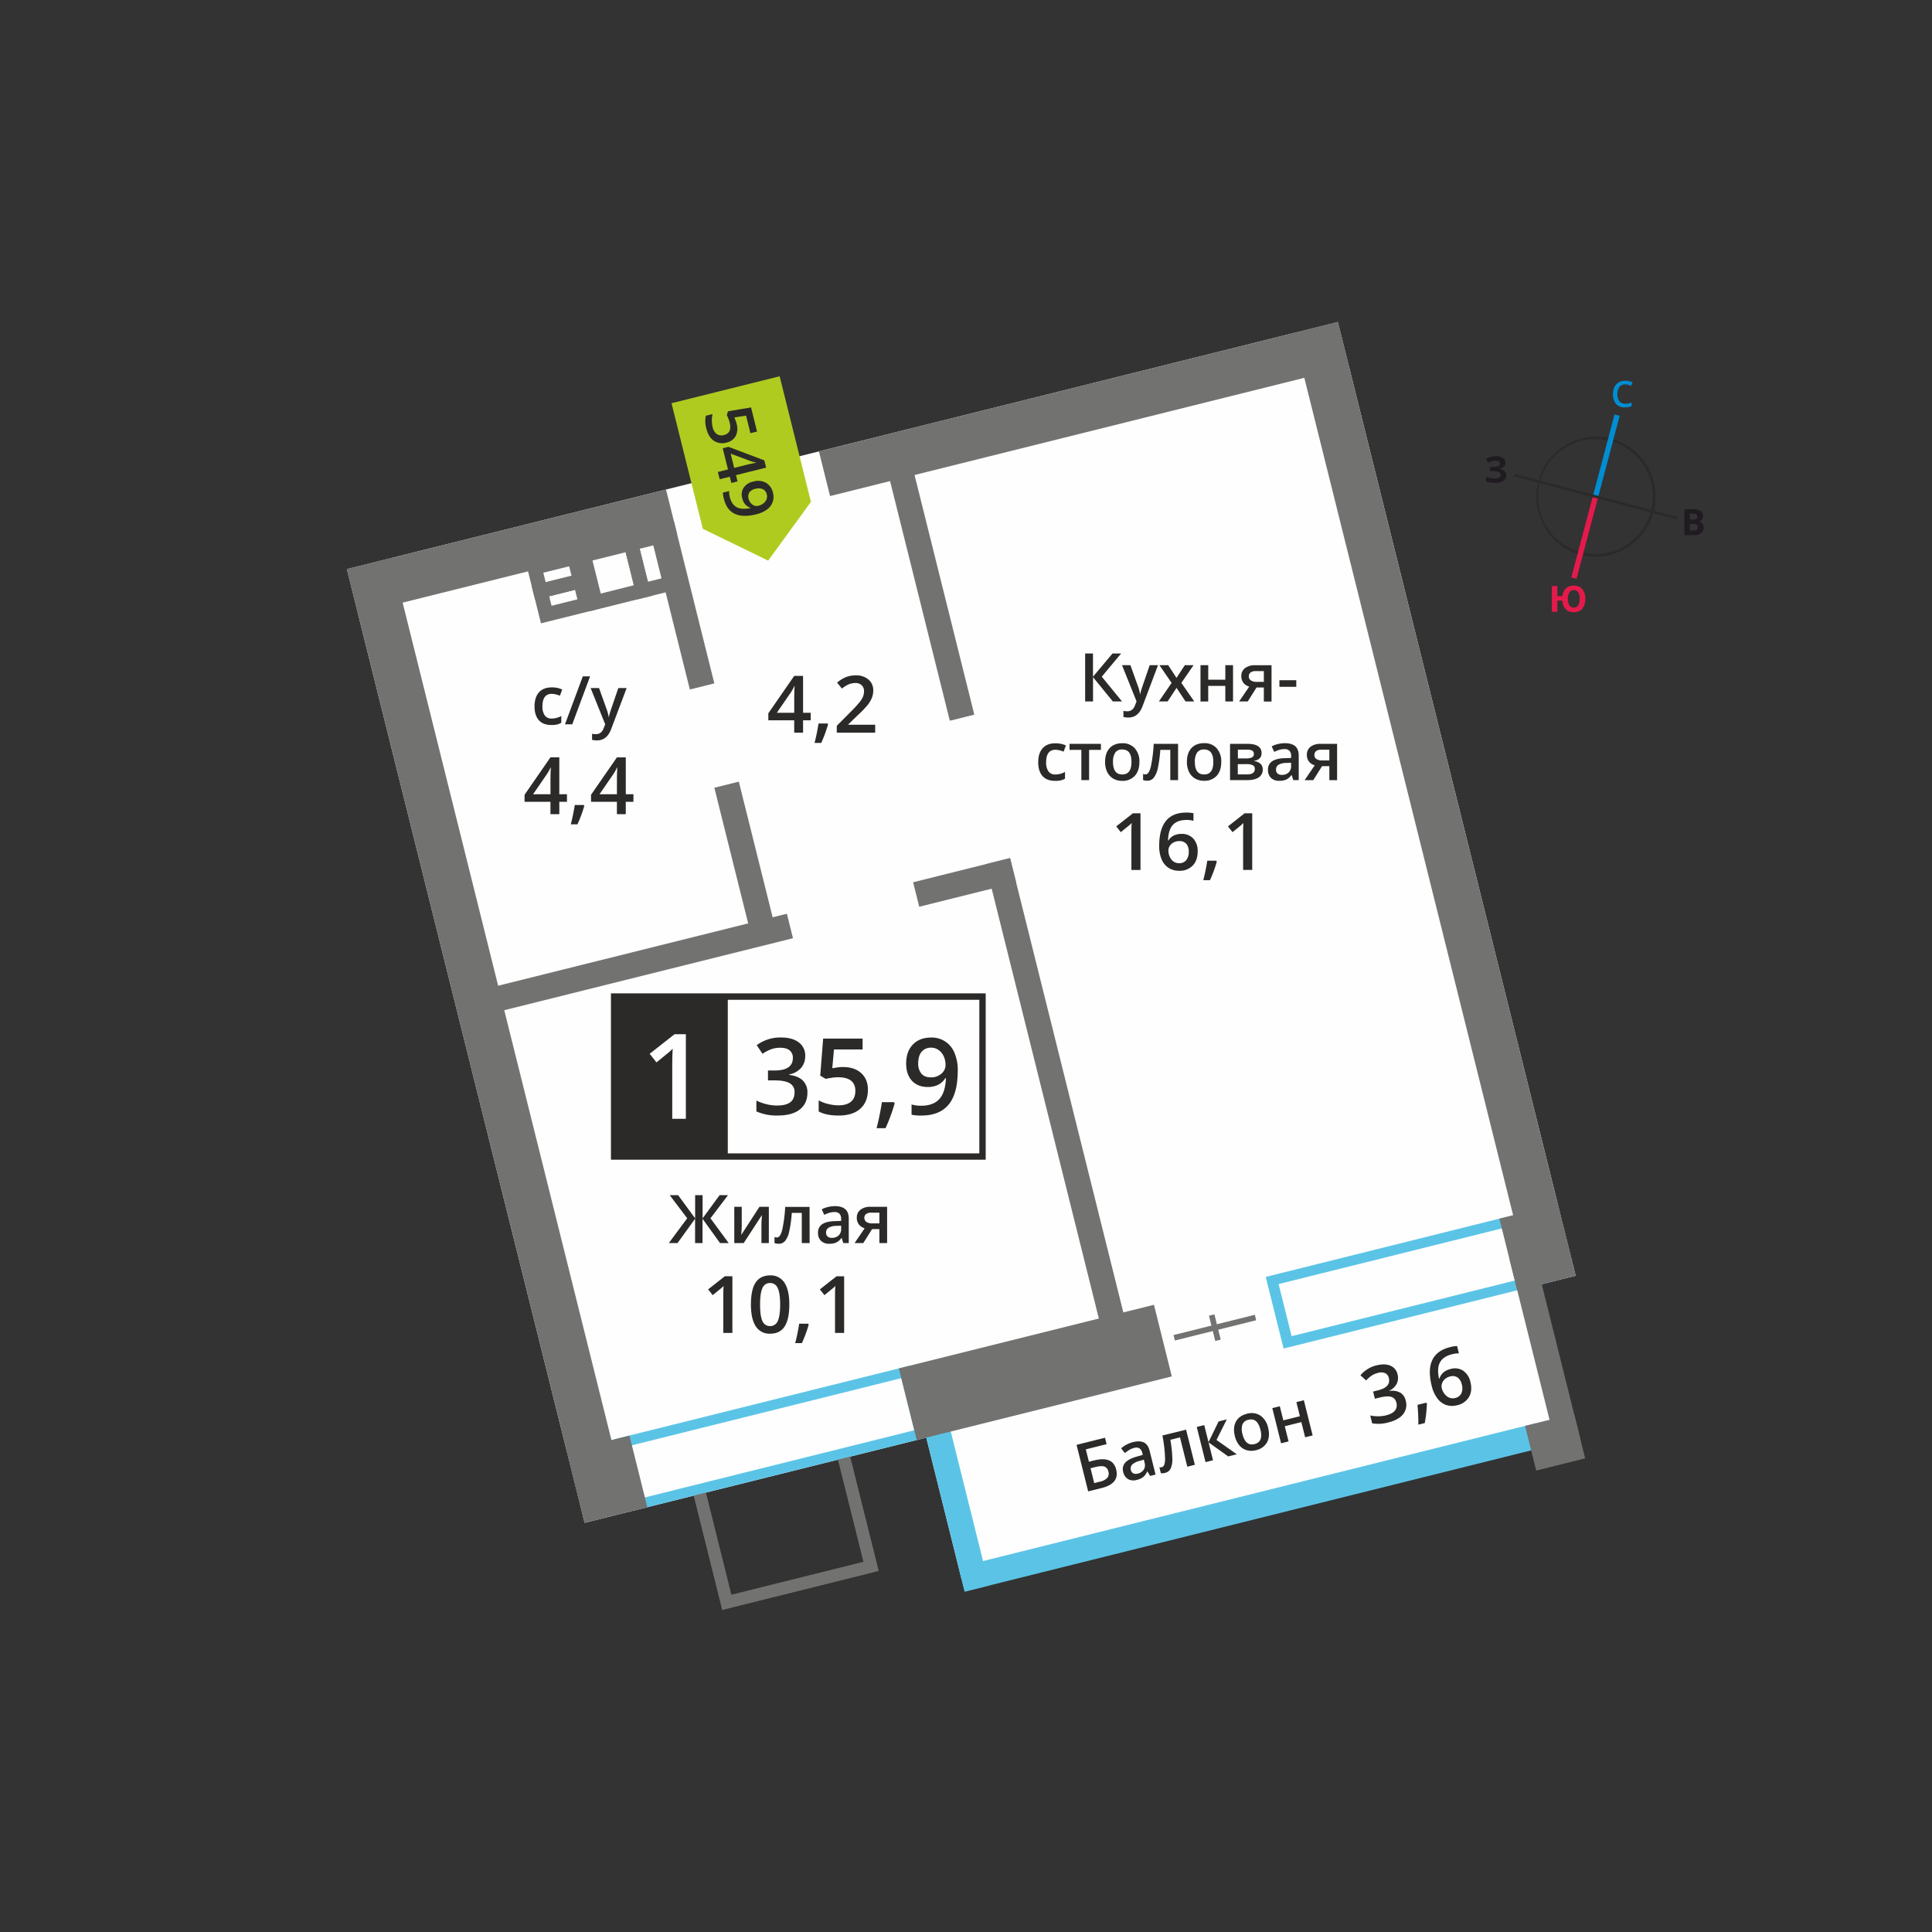 <svg id="Layer_1" data-name="Layer 1" xmlns="http://www.w3.org/2000/svg" width="1200" height="1200" viewBox="0 0 1200 1200">
  <rect x="0" y="0" width="1200" height="1200" fill="#333333" stroke="none"/>
  <defs>
    <style>
      .cls-1, .cls-12 {
        fill: #fefefe;
      }

      .cls-2, .cls-7 {
        fill: #2b2a29;
      }

      .cls-3 {
        fill: #008dd2;
      }

      .cls-4 {
        fill: #e51a4b;
      }

      .cls-5 {
        fill: #1f1b20;
      }

      .cls-6 {
        fill: #b0cb1f;
      }

      .cls-11, .cls-12, .cls-6, .cls-7, .cls-9 {
        fill-rule: evenodd;
      }

      .cls-8, .cls-9 {
        fill: #5bc4e6;
      }

      .cls-10, .cls-11 {
        fill: #727271;
      }
    </style>
  </defs>
  <rect class="cls-1" x="279.86" y="267.67" width="634.39" height="610.51" transform="translate(-120.87 161.46) rotate(-14)"/>
  <g>
    <path class="cls-2" d="M1021.87,290.51a35.69,35.69,0,1,0-40,52.43h0a35.68,35.68,0,0,0,43.59-25.37v0a35.6,35.6,0,0,0-3.65-27m-21.29-18.17A37.35,37.35,0,0,1,1027.11,318l0,.06a37.34,37.34,0,0,1-45.64,26.47l-.07,0a37.35,37.35,0,0,1,19.2-72.18Z"/>
    <polygon class="cls-3" points="1006.02 258.26 992.61 308.87 989.41 308.01 1002.81 257.41 1006.02 258.26"/>
    <polygon class="cls-4" points="976 358.61 989.41 308.01 992.61 308.87 979.2 359.47 976 358.61"/>
    <polygon class="cls-2" points="940.62 294.23 991.23 307.64 990.8 309.24 940.2 295.83 940.62 294.23"/>
    <polygon class="cls-2" points="1041.39 322.64 990.8 309.24 991.23 307.64 1041.82 321.04 1041.39 322.64"/>
    <path class="cls-3" d="M1009.39,238.75a4.35,4.35,0,0,0-3.56,1.61,8.41,8.41,0,0,0,0,8.89,4.38,4.38,0,0,0,3.6,1.52,9.1,9.1,0,0,0,2-.21c.64-.13,1.31-.31,2-.52v2.26a12,12,0,0,1-4.28.72,6.86,6.86,0,0,1-5.42-2.14,9,9,0,0,1-1.89-6.12,9.88,9.88,0,0,1,.91-4.38,6.63,6.63,0,0,1,2.66-2.88,8,8,0,0,1,4.08-1,10.1,10.1,0,0,1,4.55,1l-1,2.19a12.57,12.57,0,0,0-1.72-.68,6.31,6.31,0,0,0-1.91-.29"/>
    <path class="cls-4" d="M973.87,372a7.22,7.22,0,0,0,.93,4,3,3,0,0,0,2.69,1.37q3.64,0,3.65-5.42a7.4,7.4,0,0,0-.91-4.05,3,3,0,0,0-2.7-1.38,3.08,3.08,0,0,0-2.73,1.38,7.22,7.22,0,0,0-.93,4.05m10.78,0a9.1,9.1,0,0,1-1.85,6.12,6.63,6.63,0,0,1-5.31,2.16,6.73,6.73,0,0,1-5-1.83,8.22,8.22,0,0,1-2.11-5.33H967.3V380h-3.41V364h3.41v6.31h3.14a7.61,7.61,0,0,1,2.18-4.86,6.88,6.88,0,0,1,4.89-1.69,6.59,6.59,0,0,1,5.31,2.15A9.17,9.17,0,0,1,984.65,372Z"/>
    <path class="cls-5" d="M1049.57,325.36v4.18h2.22a3.3,3.3,0,0,0,2.08-.54,2,2,0,0,0,.67-1.64c0-1.33-1-2-2.86-2Zm0-2.7h2a3.7,3.7,0,0,0,2-.43,1.62,1.62,0,0,0,.62-1.42,1.43,1.43,0,0,0-.68-1.33,4.31,4.31,0,0,0-2.14-.4h-1.79Zm-3.4-6.37h5a9.61,9.61,0,0,1,5,1,3.39,3.39,0,0,1,1.54,3.1,3.88,3.88,0,0,1-.67,2.36,2.67,2.67,0,0,1-1.8,1.11v.11a3.55,3.55,0,0,1,2.2,1.27,4.12,4.12,0,0,1,.68,2.49,4.07,4.07,0,0,1-1.59,3.42,6.8,6.8,0,0,1-4.31,1.24h-6Z"/>
    <path class="cls-5" d="M935.06,287.37a3.34,3.34,0,0,1-1.09,2.56,5.48,5.48,0,0,1-3,1.28v.07a6,6,0,0,1,3.39,1.22,3.22,3.22,0,0,1,1.18,2.6,4.09,4.09,0,0,1-1.8,3.51,8.37,8.37,0,0,1-5,1.28,15.16,15.16,0,0,1-5.68-.87v-2.86a10.51,10.51,0,0,0,2.43.78,13.63,13.63,0,0,0,2.59.28q4.07,0,4.06-2.37a1.81,1.81,0,0,0-1.3-1.63,10.06,10.06,0,0,0-3.85-.57h-1.51V290h1.35a10.44,10.44,0,0,0,3.71-.48,1.65,1.65,0,0,0,1.17-1.6,1.51,1.51,0,0,0-.73-1.32,4,4,0,0,0-2.19-.49,8.24,8.24,0,0,0-4.38,1.31L923,285.13a10.2,10.2,0,0,1,2.91-1.33,13,13,0,0,1,3.42-.42,7.17,7.17,0,0,1,4.19,1.1,3.37,3.37,0,0,1,1.56,2.89"/>
  </g>
  <polygon class="cls-6" points="436.54 328.46 436.56 328.46 456.84 338.33 477.13 348.22 490.41 329.96 503.68 311.72 503.7 311.72 503.69 311.7 484.25 233.71 417.09 250.45 436.54 328.45 436.54 328.46"/>
  <path class="cls-7" d="M476.27,307.12a4.63,4.63,0,0,0-2.49-3.3,6.93,6.93,0,0,0-4.71-.17,5.92,5.92,0,0,0-3.58,2.15,4.63,4.63,0,0,0-.51,4,6,6,0,0,0,2.38,3.59,4.33,4.33,0,0,0,3.67.77,8.31,8.31,0,0,0,3.11-1.49,6.1,6.1,0,0,0,1.94-2.5,4.79,4.79,0,0,0,.19-3m-6.33,12.24q-8.49,2.11-13.55-.27t-6.76-9.26A16.55,16.55,0,0,1,449,306l3.88-1a13.45,13.45,0,0,0,.39,3.65c.78,3.13,2.2,5.24,4.26,6.36s4.91,1.3,8.55.55l-.06-.24a7.14,7.14,0,0,1-3.26-2.17,9.13,9.13,0,0,1-1.74-3.65,8,8,0,0,1,.88-6.6,9.53,9.53,0,0,1,6-3.81,10.3,10.3,0,0,1,7.8.74,9.35,9.35,0,0,1,4.39,6.24,9.5,9.5,0,0,1-3.63,10.33A17.35,17.35,0,0,1,469.94,319.36ZM456,290.62l7.23-1.81c2.58-.64,4.69-1.09,6.37-1.38l0-.15a22.81,22.81,0,0,1-3.58-.95l-12.18-4.55ZM454.28,300l-1-3.88L447,297.65l-1.12-4.51,6.28-1.57-3.27-13.15,3.55-.89,22.3,8.41,1.12,4.51-18.74,4.67,1,3.89Zm3.26-36.69a10.2,10.2,0,0,1-.58,7.46,8.33,8.33,0,0,1-5.66,4.11,9.48,9.48,0,0,1-7.91-1.09q-3.31-2.24-4.64-7.56a15.94,15.94,0,0,1-.33-8l4.2-1.05a14.14,14.14,0,0,0-.48,4,17.18,17.18,0,0,0,.46,4,7.34,7.34,0,0,0,2.59,4.41,5.22,5.22,0,0,0,4.5.61q5.15-1.28,3.51-7.86a16.89,16.89,0,0,0-.76-2.23q-.53-1.32-1-2.28l.71-2.37,14.34-2.4,3.73,15-4.12,1-2.71-10.89-7.28,1.13c.18.44.42,1,.69,1.61A16.77,16.77,0,0,1,457.54,263.27Z"/>
  <rect class="cls-1" x="567.2" y="736.05" width="387.1" height="201.09" transform="translate(-179.79 208.89) rotate(-14)"/>
  <rect class="cls-8" x="585.89" y="880.37" width="15.67" height="107.92" transform="translate(-208.4 171.39) rotate(-14)"/>
  <rect class="cls-8" x="591.78" y="928.41" width="369.79" height="15.67" transform="translate(-203.43 215.71) rotate(-14)"/>
  <path class="cls-9" d="M397.53,930.83l170.35-42.47L559.81,856,389.46,898.46Zm178.36-38L392.55,938.52,381.45,894,564.8,848.31Z"/>
  <path class="cls-9" d="M802.25,829.92,958.4,791l-8.07-32.37L794.18,797.56Zm164.16-34.48L797.26,837.61l-11.1-44.49,169.15-42.18Z"/>
  <rect class="cls-10" x="936.29" y="751.73" width="37.39" height="45.85" transform="translate(-159.04 254.04) rotate(-14)"/>
  <rect class="cls-10" x="561.42" y="829.5" width="163.3" height="45.85" transform="translate(-187.12 180.89) rotate(-14)"/>
  <rect class="cls-10" x="356.98" y="895.83" width="40.14" height="45.85" transform="translate(-211.07 118.51) rotate(-14)"/>
  <rect class="cls-10" x="950.22" y="881.43" width="31.36" height="28.6" transform="translate(-188 260.28) rotate(-14)"/>
  <rect class="cls-10" x="875.22" y="194.57" width="28.6" height="598.69" transform="translate(-93.07 229.87) rotate(-14)"/>
  <rect class="cls-10" x="287.42" y="341.12" width="28.59" height="598.69" transform="translate(-145.98 92.02) rotate(-14)"/>
  <polygon class="cls-11" points="538.18 977.66 545.78 975.76 543.89 968.16 528.08 904.76 520.47 906.65 536.28 970.06 454.28 990.5 438.48 927.1 430.87 929 446.68 992.39 448.57 1000 456.18 998.1 538.18 977.66"/>
  <rect class="cls-10" x="215.85" y="328.33" width="204.31" height="28.6" transform="translate(-73.44 87.11) rotate(-14)"/>
  <rect class="cls-10" x="507.17" y="239.76" width="332.2" height="28.6" transform="translate(-41.46 170.42) rotate(-14)"/>
  <rect class="cls-10" x="568.14" y="540.25" width="62.05" height="15.67" transform="translate(-114.8 161.23) rotate(-14)"/>
  <rect class="cls-10" x="299.44" y="590.78" width="194.08" height="15.67" transform="translate(-133.04 113.7) rotate(-14)"/>
  <rect class="cls-10" x="570.21" y="286.88" width="15.67" height="161.29" transform="translate(-71.74 150.76) rotate(-14)"/>
  <rect class="cls-10" x="415.74" y="324.51" width="15.67" height="103.39" transform="translate(-78.43 113.65) rotate(-14)"/>
  <rect class="cls-10" x="455.07" y="485.96" width="15.67" height="95.95" transform="translate(-115.42 127.85) rotate(-14)"/>
  <rect class="cls-10" x="647.25" y="530.53" width="15.67" height="291.97" transform="translate(-144.21 178.58) rotate(-14)"/>
  <rect class="cls-10" x="951.8" y="778.51" width="15.67" height="119.34" transform="translate(-174.27 257.05) rotate(-14)"/>
  <rect class="cls-10" x="728.54" y="822.88" width="52.04" height="3.49" transform="translate(-177.08 207.04) rotate(-14)"/>
  <rect class="cls-10" x="752.81" y="816.54" width="3.49" height="16.17" transform="translate(-177.08 207.04) rotate(-14)"/>
  <path class="cls-7" d="M777.78,540.33h-5.66V517.62q0-4.07.2-6.45c-.37.38-.82.81-1.36,1.28s-2.34,1.93-5.41,4.42l-2.83-3.59,10.34-8.13h4.72Zm-22-5.17a80.65,80.65,0,0,1-4.24,11.52h-4.16a118.33,118.33,0,0,0,2.48-12.08h5.56Zm-23.5,1a5.51,5.51,0,0,0,4.49-1.88,8.1,8.1,0,0,0,1.58-5.36,7.15,7.15,0,0,0-1.48-4.77,5.53,5.53,0,0,0-4.45-1.73,7.36,7.36,0,0,0-3.37.78,6.24,6.24,0,0,0-2.43,2.14,5,5,0,0,0-.89,2.78,9,9,0,0,0,1.84,5.72A5.75,5.75,0,0,0,732.26,536.14ZM720,525.35q0-20.64,16.81-20.64a21,21,0,0,1,4.48.41v4.7a15.35,15.35,0,0,0-4.24-.53q-5.65,0-8.49,3t-3.08,9.73h.29a7.85,7.85,0,0,1,3.18-3,10.25,10.25,0,0,1,4.81-1.07,9.56,9.56,0,0,1,7.46,2.94,11.39,11.39,0,0,1,2.67,8q0,5.53-3.09,8.75a11.12,11.12,0,0,1-8.43,3.21,11.73,11.73,0,0,1-6.57-1.81,11.59,11.59,0,0,1-4.3-5.3A21,21,0,0,1,720,525.35Zm-11.62,15h-5.65V517.62c0-2.71.06-4.86.19-6.45-.37.38-.82.81-1.36,1.28s-2.33,1.93-5.41,4.42l-2.83-3.59,10.35-8.12h4.71Zm108-71.48a2.9,2.9,0,0,0,1.32,2.6,6.2,6.2,0,0,0,3.52.86h4.46v-6.68H820.5a4.78,4.78,0,0,0-3,.84A2.82,2.82,0,0,0,816.41,468.85Zm-.69,15.69h-5.35l6.27-9.23a6.74,6.74,0,0,1-3.59-2.33,6.61,6.61,0,0,1-1.3-4.17,6,6,0,0,1,2.28-5,9.78,9.78,0,0,1,6.23-1.8h10.26v22.53h-4.8v-8.68h-4.54Zm-19.53-3.26a5.89,5.89,0,0,0,4.19-1.46,5.25,5.25,0,0,0,1.57-4.09v-2l-2.89.12a9.86,9.86,0,0,0-4.91,1.13,3.43,3.43,0,0,0-1.55,3.09,3,3,0,0,0,.9,2.34A3.92,3.92,0,0,0,796.19,481.28Zm7.13,3.26-1-3.13h-.16a9.21,9.21,0,0,1-3.28,2.8,10.45,10.45,0,0,1-4.23.74,7.15,7.15,0,0,1-5.19-1.79,6.72,6.72,0,0,1-1.86-5.08,5.94,5.94,0,0,1,2.59-5.25c1.72-1.18,4.35-1.83,7.87-1.94l3.9-.12v-1.2a4.56,4.56,0,0,0-1-3.23,4.1,4.1,0,0,0-3.13-1.08,10.82,10.82,0,0,0-3.32.51,25.62,25.62,0,0,0-3.06,1.21l-1.54-3.42a16.49,16.49,0,0,1,4-1.47,18.71,18.71,0,0,1,4.11-.5q4.31,0,6.49,1.88t2.19,5.89v15.17ZM778.8,468.19a2.07,2.07,0,0,0-1-1.95,6.43,6.43,0,0,0-3.12-.6h-5.81v5.42h5.09a8.48,8.48,0,0,0,3.65-.62A2.28,2.28,0,0,0,778.8,468.19Zm.59,9.41a2.42,2.42,0,0,0-1.26-2.31,8.33,8.33,0,0,0-3.79-.68h-5.52V481h5.64Q779.4,481,779.39,477.6Zm4.2-9.83c0,2.67-1.56,4.27-4.67,4.83v.17a6.66,6.66,0,0,1,4,1.64,4.63,4.63,0,0,1,1.39,3.49,5.64,5.64,0,0,1-2.44,4.91q-2.43,1.72-7.08,1.73H764V462h10.71Q783.59,462,783.59,467.77Zm-41.45,5.46q0,7.8,5.76,7.8t5.71-7.8c0-5.14-1.91-7.72-5.74-7.71a4.91,4.91,0,0,0-4.38,2A10.18,10.18,0,0,0,742.14,473.23Zm16.4,0c0,3.69-.95,6.56-2.83,8.62a10.14,10.14,0,0,1-7.89,3.1,10.82,10.82,0,0,1-5.58-1.42,9.47,9.47,0,0,1-3.73-4.1,14,14,0,0,1-1.3-6.2c0-3.65.94-6.51,2.81-8.56s4.52-3.08,7.92-3.08a10,10,0,0,1,7.75,3.15A12.18,12.18,0,0,1,758.54,473.23Zm-26.82,11.31h-4.83V465.77h-6.2a80.33,80.33,0,0,1-1.54,11.33,14.56,14.56,0,0,1-2.53,5.94,5,5,0,0,1-4,1.88,6.75,6.75,0,0,1-2.63-.45v-3.75a4.52,4.52,0,0,0,1.51.28c1.39,0,2.47-1.56,3.27-4.67A88.45,88.45,0,0,0,716.58,462h15.14ZM691.3,473.23c0,5.2,1.92,7.8,5.77,7.8s5.71-2.6,5.71-7.8-1.91-7.71-5.74-7.71a4.9,4.9,0,0,0-4.38,2A10.26,10.26,0,0,0,691.3,473.23Zm16.41,0c0,3.69-1,6.56-2.83,8.62A10.14,10.14,0,0,1,697,485a10.8,10.8,0,0,1-5.58-1.42,9.46,9.46,0,0,1-3.73-4.1,14,14,0,0,1-1.3-6.2c0-3.65.93-6.51,2.8-8.56s4.52-3.08,7.93-3.08a10,10,0,0,1,7.74,3.15A12.23,12.23,0,0,1,707.71,473.23ZM683.8,462v3.76h-7.34v18.77h-4.81V465.76h-7.33V462ZM655.29,485c-3.41,0-6-1-7.77-3s-2.65-4.84-2.66-8.56.93-6.71,2.79-8.75,4.52-3.06,8-3a14.94,14.94,0,0,1,6.41,1.32l-1.44,3.86a14.45,14.45,0,0,0-5-1.18c-3.9,0-5.84,2.59-5.85,7.76a9.25,9.25,0,0,0,1.46,5.68,5,5,0,0,0,4.27,1.91,12.23,12.23,0,0,0,6-1.59v4.18a9.35,9.35,0,0,1-2.73,1.09A17,17,0,0,1,655.29,485Zm139.38-58.4v-4.09h10.47v4.09Zm-19-6.55a2.89,2.89,0,0,0,1.32,2.6,6.28,6.28,0,0,0,3.52.86H785v-6.67h-5.22a4.86,4.86,0,0,0-3,.83A2.85,2.85,0,0,0,775.67,420ZM775,435.69h-5.35l6.27-9.23a6.77,6.77,0,0,1-3.59-2.33A6.59,6.59,0,0,1,771,420a6,6,0,0,1,2.28-5,9.8,9.8,0,0,1,6.23-1.8h10.26v22.53H785V427h-4.54Zm-24.54-22.53v9h10.61v-9h4.79v22.53h-4.79V426H750.44v9.72h-4.79V413.16Zm-22.75,11-7.56-11h5.46l5.13,7.89,5.18-7.89h5.42l-7.58,11,8,11.51h-5.42l-5.56-8.43-5.55,8.44h-5.42Zm-30.8-11h5.21l4.58,12.77a24.39,24.39,0,0,1,1.39,5.13h.16a22,22,0,0,1,.67-2.72q.5-1.59,5.17-15.18h5.17l-9.62,25.51q-2.64,7-8.76,7a13.83,13.83,0,0,1-3.1-.35v-3.78a11.26,11.26,0,0,0,2.45.25c2.31,0,3.94-1.34,4.87-4l.84-2.12Zm0,22.52h-5.72L678.9,420.59v15.1H674V405.9h4.87v14.43L691,405.9h5.34l-12,14.39Z"/>
  <path class="cls-7" d="M524.31,827.89h-5.66V805.19q0-4.08.2-6.45c-.37.38-.82.8-1.37,1.27s-2.33,1.94-5.4,4.43l-2.83-3.59,10.34-8.13h4.72Zm-22-5.16a82.83,82.83,0,0,1-4.24,11.52h-4.16a118.53,118.53,0,0,0,2.47-12.07h5.56ZM472.1,810.31c0,4.79.49,8.21,1.48,10.27a4.94,4.94,0,0,0,4.73,3.08,5,5,0,0,0,4.75-3.13c1-2.09,1.51-5.49,1.51-10.22s-.51-8.13-1.5-10.24a5,5,0,0,0-4.76-3.16,4.93,4.93,0,0,0-4.73,3.1C472.59,802.08,472.09,805.51,472.1,810.31Zm18.16,0q0,9.16-2.94,13.62t-9,4.45a10,10,0,0,1-8.91-4.6c-2-3.06-3-7.56-3-13.47q0-9.32,2.95-13.72t9-4.42a10,10,0,0,1,8.92,4.62Q490.28,801.42,490.26,810.32ZM454.9,827.89h-5.66V805.18c0-2.7.07-4.86.2-6.44-.37.37-.82.8-1.36,1.27s-2.33,1.94-5.41,4.43l-2.83-3.59,10.35-8.13h4.71Zm82-71.47a2.93,2.93,0,0,0,1.31,2.6,6.38,6.38,0,0,0,3.53.86h4.46v-6.67h-5.21a4.9,4.9,0,0,0-3,.84A2.85,2.85,0,0,0,536.85,756.42Zm-.7,15.68H530.8l6.27-9.22a6.67,6.67,0,0,1-3.58-2.34,6.58,6.58,0,0,1-1.31-4.17,6,6,0,0,1,2.29-5,9.69,9.69,0,0,1,6.22-1.8H551V772.1h-4.8v-8.68h-4.54Zm-19.52-3.25a5.93,5.93,0,0,0,4.18-1.46,5.32,5.32,0,0,0,1.58-4.09v-2l-2.89.12a9.81,9.81,0,0,0-4.92,1.14,3.41,3.41,0,0,0-1.54,3.09,3,3,0,0,0,.9,2.33A3.83,3.83,0,0,0,516.63,768.85Zm7.12,3.25-1-3.13h-.16a9.05,9.05,0,0,1-3.28,2.8,10.27,10.27,0,0,1-4.23.75,7.13,7.13,0,0,1-5.18-1.8,6.66,6.66,0,0,1-1.86-5.07,6,6,0,0,1,2.58-5.26c1.73-1.18,4.35-1.82,7.88-1.93l3.89-.12v-1.21a4.58,4.58,0,0,0-1-3.23,4.08,4.08,0,0,0-3.12-1.07,10.44,10.44,0,0,0-3.32.51,25.58,25.58,0,0,0-3.06,1.2l-1.54-3.42a16.17,16.17,0,0,1,4-1.46,18.57,18.57,0,0,1,4.11-.5q4.31,0,6.48,1.87c1.46,1.25,2.19,3.22,2.19,5.89V772.1Zm-20.92,0H498V753.33h-6.2a78.45,78.45,0,0,1-1.55,11.32,14.75,14.75,0,0,1-2.52,6,5,5,0,0,1-4.05,1.87,6.74,6.74,0,0,1-2.62-.44v-3.76a4.23,4.23,0,0,0,1.5.28c1.39,0,2.48-1.55,3.28-4.67a88.3,88.3,0,0,0,1.86-14.3h15.14Zm-42.17-22.53v11.55c0,1.35-.11,3.33-.32,5.94l11.31-17.48h5.84V772.1h-4.6V760.76c0-.63,0-1.64.11-3s.14-2.42.19-3.06L461.92,772.1h-5.85V749.58Zm-33.87,7.13-10.88-14.38h5.22l10.59,14.42V742.32h4.63v14.42l10.58-14.42h5.22L441.28,756.7l11.33,15.4h-5.37L436.35,757V772.1h-4.62V757L420.82,772.1h-5.41Z"/>
  <path class="cls-7" d="M903.79,868.34a5.55,5.55,0,0,0,3.9-2.91,8.07,8.07,0,0,0,.23-5.59,7.13,7.13,0,0,0-2.59-4.27,5.52,5.52,0,0,0-4.73-.6,7.34,7.34,0,0,0-3.08,1.57,6.25,6.25,0,0,0-1.84,2.66,5.09,5.09,0,0,0-.19,2.92,9,9,0,0,0,3.17,5.1,5.75,5.75,0,0,0,5.13,1.12m-14.52-7.5q-5-20,11.33-24.1a21.28,21.28,0,0,1,4.44-.69l1.13,4.56a15.15,15.15,0,0,0-4.23.52q-5.49,1.36-7.51,5t-.63,10.19l.28-.07a7.77,7.77,0,0,1,2.35-3.7,10.08,10.08,0,0,1,4.41-2.2,9.52,9.52,0,0,1,7.94,1,11.41,11.41,0,0,1,4.53,7.08q1.34,5.37-.89,9.24a11.17,11.17,0,0,1-7.4,5.16,11.91,11.91,0,0,1-6.82-.18,11.55,11.55,0,0,1-5.44-4.09A21,21,0,0,1,889.27,860.84Zm-3,10.85a80.68,80.68,0,0,1-1.32,12.2l-4,1a120.2,120.2,0,0,0-.52-12.31l5.39-1.34Zm-18.24-18a8.18,8.18,0,0,1-.55,5.87,9.86,9.86,0,0,1-4.6,4.24l0,.18a10.65,10.65,0,0,1,6.81,1,7.55,7.55,0,0,1,3.41,4.92,9.28,9.28,0,0,1-1.59,8.47q-2.8,3.54-9.23,5.14a22.77,22.77,0,0,1-10,.54l-1.21-4.88a22.48,22.48,0,0,0,5,.51,21.07,21.07,0,0,0,4.82-.58q4-1,5.56-3a5.44,5.44,0,0,0,.82-5,4.46,4.46,0,0,0-3.17-3.49q-2.49-.74-7.14.42l-3,.74-1.1-4.45,3-.75q8.16-2,6.76-7.68a4.31,4.31,0,0,0-2.27-3,6.67,6.67,0,0,0-4.5-.14,13.13,13.13,0,0,0-3.6,1.48,18.23,18.23,0,0,0-3.72,3.2L845,854.22a18.52,18.52,0,0,1,10-6.17q5.16-1.27,8.62.21A7.52,7.52,0,0,1,868.05,853.65Z"/>
  <path class="cls-7" d="M383.18,493.3v-8.83c0-3.14.09-5.71.25-7.73h-.19a28.24,28.24,0,0,1-2.12,3.85l-8.74,12.71ZM393.43,498h-4.75v7.69h-5.51V498H367.1v-4.34l16.08-23.24h5.51v22.9h4.75Zm-30.52,2.52A80.35,80.35,0,0,1,358.67,512h-4.15A118,118,0,0,0,357,500h5.56Zm-21-7.2v-8.83c0-3.15.08-5.72.24-7.73h-.19a27.18,27.18,0,0,1-2.12,3.85l-8.73,12.72ZM352.15,498H347.4v7.69h-5.51V498H325.81v-4.34l16.08-23.25h5.51v22.9h4.75Zm14.71-70.63h5.22l4.58,12.77a24.32,24.32,0,0,1,1.38,5.13h.16a22.32,22.32,0,0,1,.68-2.72q.5-1.59,5.17-15.18h5.17l-9.63,25.51q-2.62,7-8.76,7a13.81,13.81,0,0,1-3.09-.35v-3.78a11.36,11.36,0,0,0,2.46.25c2.31,0,3.94-1.34,4.87-4l.83-2.12Zm-.35-7.26-11.08,29.78h-4.51L362,420.09Zm-24.08,30.2c-3.4,0-6-1-7.76-3s-2.66-4.84-2.66-8.56.93-6.71,2.78-8.75,4.53-3.05,8-3.06a15.14,15.14,0,0,1,6.42,1.33l-1.45,3.86a14.4,14.4,0,0,0-5-1.18q-5.83,0-5.84,7.76a9.25,9.25,0,0,0,1.46,5.68,5,5,0,0,0,4.26,1.91,12.24,12.24,0,0,0,6-1.59v4.18A9.3,9.3,0,0,1,346,450,16.91,16.91,0,0,1,342.43,450.29Z"/>
  <path class="cls-7" d="M543.58,455.08H519.74v-4.27l9.07-9.12a78.81,78.81,0,0,0,5.33-5.84,13.87,13.87,0,0,0,1.91-3.23,8.54,8.54,0,0,0,.6-3.25,5,5,0,0,0-1.43-3.75,5.5,5.5,0,0,0-4-1.38,10.74,10.74,0,0,0-3.91.75,18.23,18.23,0,0,0-4.37,2.7L519.93,424a19.72,19.72,0,0,1,5.7-3.51,16.72,16.72,0,0,1,5.9-1,11.57,11.57,0,0,1,7.86,2.56,8.65,8.65,0,0,1,3,6.89,12.07,12.07,0,0,1-.86,4.52,18.41,18.41,0,0,1-2.62,4.42A61.08,61.08,0,0,1,533,444l-6.11,5.92v.24h16.7Zm-29.26-5.16a82.36,82.36,0,0,1-4.24,11.52h-4.15a121.32,121.32,0,0,0,2.47-12.07H514Zm-21-7.2v-8.84q0-4.71.23-7.72h-.19a27,27,0,0,1-2.11,3.85l-8.74,12.71Zm10.25,4.68H498.8v7.68h-5.5V447.4H477.22v-4.35l16.08-23.24h5.5v22.91h4.74Z"/>
  <rect class="cls-1" x="381.44" y="619.01" width="230.78" height="99.32"/>
  <path class="cls-2" d="M608.28,621H383.42v95.37H608.27Zm-226.84-4H612.23V720.31H379.47V617Z"/>
  <path class="cls-7" d="M578.45,650.74a7.38,7.38,0,0,0-6.05,2.57c-1.39,1.7-2.09,4.11-2.09,7.21a9.5,9.5,0,0,0,2,6.34c1.3,1.54,3.28,2.31,5.92,2.31a9.44,9.44,0,0,0,6.46-2.29,6.94,6.94,0,0,0,2.61-5.36,13.07,13.07,0,0,0-1.11-5.37A9.7,9.7,0,0,0,583,652.2a7.62,7.62,0,0,0-4.58-1.46m16.44,14.47q0,13.93-5.61,20.8t-16.9,6.87a26.47,26.47,0,0,1-6.16-.52V686a21.16,21.16,0,0,0,5.78.8q7.66,0,11.44-4.13t4.13-13h-.38a11.4,11.4,0,0,1-4.61,4.19,14.4,14.4,0,0,1-6.3,1.29q-6.25,0-9.84-3.9t-3.58-10.7q0-7.38,4.15-11.74t11.31-4.37A15.1,15.1,0,0,1,592.87,654,27.87,27.87,0,0,1,594.89,665.21Zm-39.16,20.08a108.48,108.48,0,0,1-5.68,15.45h-5.57a156,156,0,0,0,3.31-16.18h7.46Zm-32.08-22.53q7.13,0,11.29,3.78t4.16,10.3q0,7.54-4.72,11.79t-13.44,4.25c-5.26,0-9.41-.85-12.42-2.56v-6.88a22.7,22.7,0,0,0,6,2.29,27.22,27.22,0,0,0,6.3.81c3.41,0,6-.76,7.8-2.29s2.68-3.76,2.68-6.71q0-8.43-10.78-8.44a27.31,27.31,0,0,0-3.74.31q-2.24.3-3.9.69l-3.39-2,1.81-23h24.51v6.74H518l-1.06,11.67,2.75-.46A27.9,27.9,0,0,1,523.65,662.76Zm-23.5-6.85a10.9,10.9,0,0,1-2.61,7.46,13.16,13.16,0,0,1-7.36,4v.26q5.67.71,8.52,3.53a10.13,10.13,0,0,1,2.83,7.51c0,4.53-1.6,8-4.81,10.5s-7.76,3.7-13.67,3.7a30.58,30.58,0,0,1-13.22-2.56v-6.74a30.48,30.48,0,0,0,6.36,2.29,28,28,0,0,0,6.46.8q5.48,0,8.19-2t2.7-6.28a6,6,0,0,0-3-5.56c-2-1.18-5.14-1.77-9.42-1.77H477v-6.15h4.16q11.29,0,11.3-7.8a5.76,5.76,0,0,0-2-4.68q-2-1.65-5.82-1.65a17.8,17.8,0,0,0-5.16.76,24.6,24.6,0,0,0-5.86,3L470,649.17A24.69,24.69,0,0,1,485,644.4c4.76,0,8.47,1,11.14,3.06A10.06,10.06,0,0,1,500.15,655.91Z"/>
  <rect class="cls-2" x="381.44" y="619.01" width="70.6" height="99.32"/>
  <path class="cls-12" d="M426,694.92h-8.46V661c0-4.05.1-7.27.29-9.63-.55.56-1.22,1.2-2,1.9s-3.49,2.89-8.08,6.61l-4.23-5.36,15.46-12.15H426Z"/>
  <path class="cls-7" d="M794.91,873.44l2.19,8.78,10.29-2.57-2.19-8.78,4.65-1.16,5.45,21.86-4.65,1.15-2.35-9.43L798,885.86l2.35,9.43-4.65,1.16-5.45-21.86Zm-23.18,17.34q1.89,7.56,7.48,6.17t3.65-9q-1.86-7.49-7.44-6.1a4.9,4.9,0,0,0-3.75,3A10.14,10.14,0,0,0,771.73,890.78Zm15.91-4c.9,3.57.67,6.59-.65,9.05a10.16,10.16,0,0,1-6.91,4.91,10.67,10.67,0,0,1-5.75,0,9.38,9.38,0,0,1-4.62-3.07A14.06,14.06,0,0,1,767,892q-1.32-5.33.66-9c1.32-2.45,3.64-4.08,6.94-4.91a10,10,0,0,1,8.28,1.18A12.19,12.19,0,0,1,787.64,886.81Zm-30.75-3.9,5.1-1.27-6.41,12.79,12.63,8.88-5.34,1.33-12.21-8.73L753.42,907l-4.64,1.16-5.45-21.85,4.64-1.16,2.65,10.61ZM742.15,909.8,737.46,911l-4.54-18.21-6,1.5a78,78,0,0,1,1.24,11.36,14.7,14.7,0,0,1-1,6.38,5,5,0,0,1-3.48,2.8,6.79,6.79,0,0,1-2.66.2l-.9-3.64a4.33,4.33,0,0,0,1.53-.09c1.35-.34,2-2.11,2-5.33A87.17,87.17,0,0,0,722,891.61L736.7,888Zm-35.48,5.49a5.89,5.89,0,0,0,3.71-2.43,5.23,5.23,0,0,0,.54-4.34l-.47-1.9-2.78.82a9.75,9.75,0,0,0-4.49,2.29,3.4,3.4,0,0,0-.75,3.37,3,3,0,0,0,1.43,2A3.85,3.85,0,0,0,706.67,915.29Zm7.7,1.44-1.68-2.8-.16,0a9.18,9.18,0,0,1-2.5,3.52,10.56,10.56,0,0,1-3.93,1.74,7.09,7.09,0,0,1-5.46-.49,6.66,6.66,0,0,1-3-4.47,6,6,0,0,1,1.24-5.72q2.08-2.35,7.18-3.79l3.74-1.06-.29-1.17a4.63,4.63,0,0,0-1.76-2.89,4.11,4.11,0,0,0-3.29-.28,11,11,0,0,0-3.1,1.29,25.14,25.14,0,0,0-2.67,1.91l-2.33-2.94a16.64,16.64,0,0,1,3.54-2.39,18.09,18.09,0,0,1,3.87-1.48q4.17-1,6.74.25c1.72.86,2.91,2.59,3.55,5.19l3.67,14.72Zm-34.73,4.45,3.4-.85a9.06,9.06,0,0,0,4.7-2.36,4.26,4.26,0,0,0,.68-4,4,4,0,0,0-2.45-3.05q-1.86-.66-5.81.33l-2.82.7Zm13.64-8.44q2.16,8.71-9,11.49l-8.4,2.09-7.21-28.9L686.33,893l1,4-12.91,3.22,1.92,7.69,3.43-.86Q691.17,904.29,693.28,912.74Z"/>
  <path class="cls-10" d="M357.16,366.36l1.48,5.89-16.06,4-1.47-5.89Zm11.29,8.08-4.73-19-33.52,8.36L336,387.16l33.52-8.36Z"/>
  <path class="cls-10" d="M364.81,359.81l-4.74-19-33.52,8.36,5.83,23.36,33.51-8.36Zm-11.29-8.08,1.47,5.89-16.06,4-1.47-5.9Z"/>
  <path class="cls-10" d="M358.21,346l8.38,33.59,38-9.48-9.46-38-38,9.49Zm14.93,22.68L368,348.14,388.6,343l5.11,20.5Z"/>
  <path class="cls-10" d="M405.77,338.73l5.11,20.5-8.44,2.1-5.11-20.49Zm14.93,22.68-8.38-33.59-25.9,6.46,9.47,38,25.89-6.46Z"/>
</svg>
